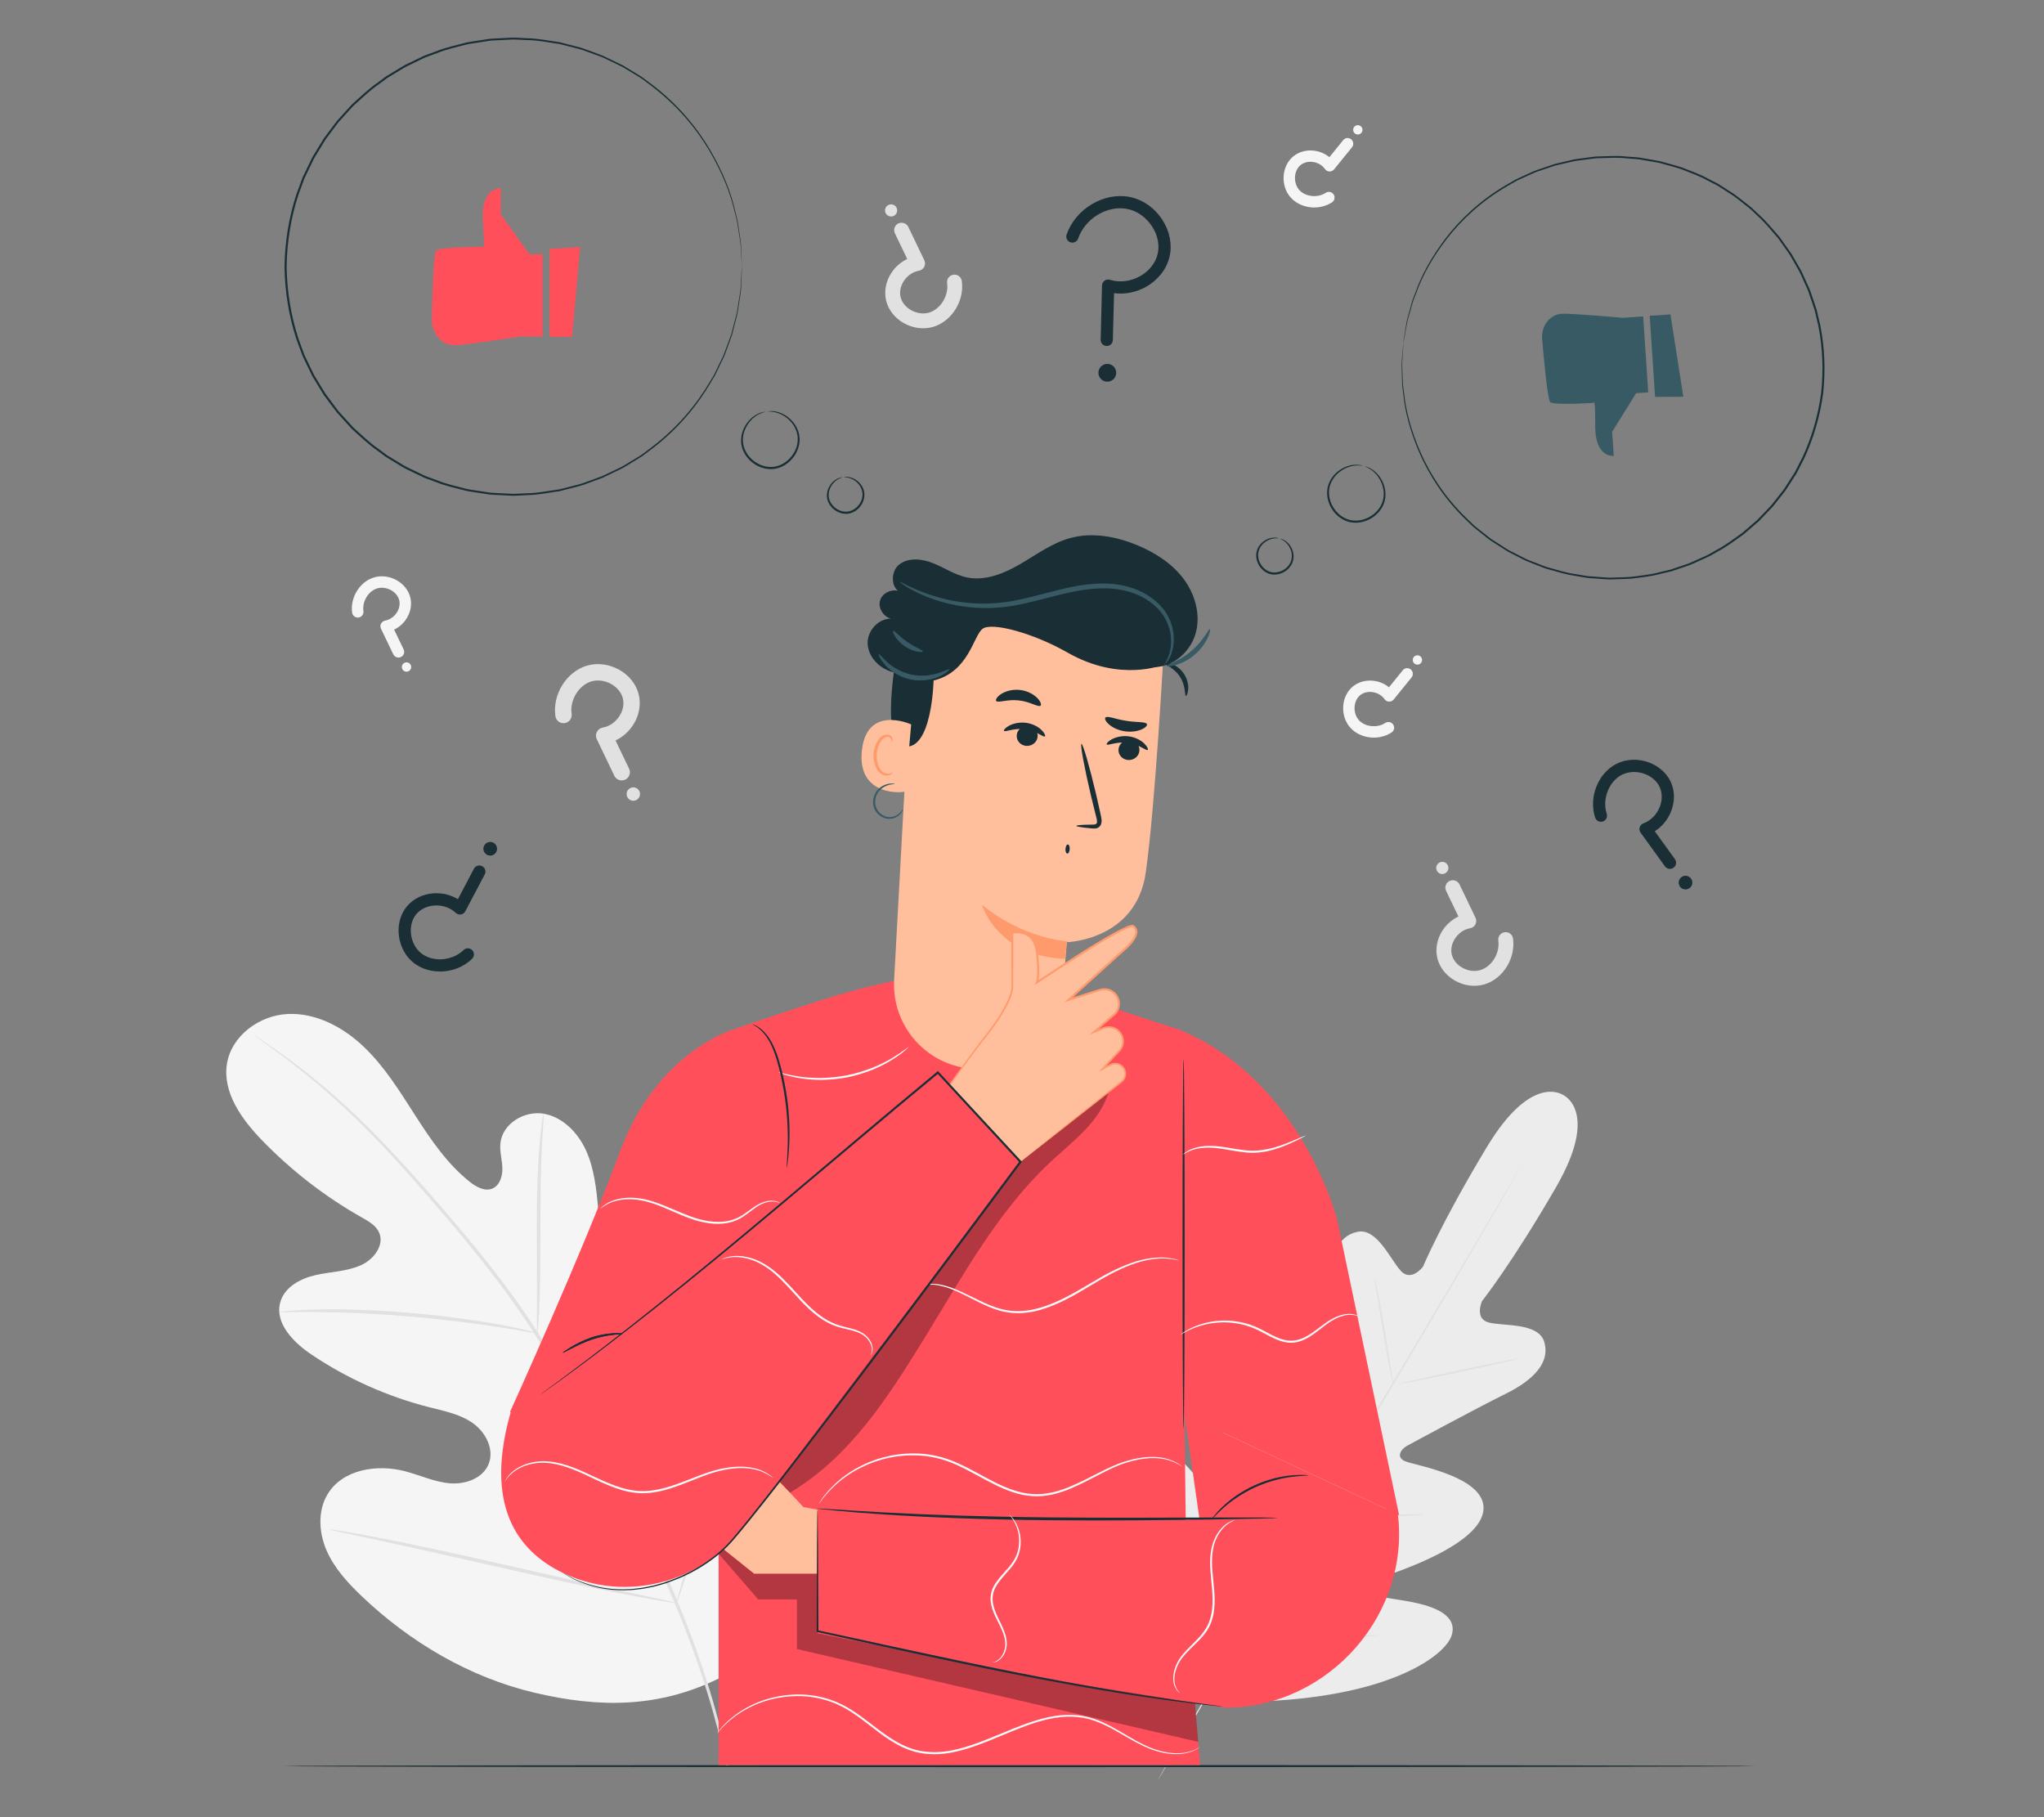 <?xml version="1.0" encoding="UTF-8"?>
<svg id="Layer_2" data-name="Layer 2" xmlns="http://www.w3.org/2000/svg" viewBox="0 0 540 480">
  <rect x="0" y="0" width="540" height="480" fill="#808080" stroke="none"/>
  <defs>
    <style>
      .cls-1 {
        fill: #375a64;
      }

      .cls-1, .cls-2, .cls-3, .cls-4, .cls-5, .cls-6, .cls-7, .cls-8, .cls-9, .cls-10, .cls-11 {
        stroke-width: 0px;
      }

      .cls-2 {
        fill: #e1e1e1;
      }

      .cls-3 {
        fill: #ececec;
      }

      .cls-5 {
        fill: #f5f5f5;
      }

      .cls-6 {
        fill: none;
      }

      .cls-7 {
        fill: #1a2e35;
      }

      .cls-12 {
        opacity: .3;
      }

      .cls-8 {
        fill: #fafafa;
      }

      .cls-9 {
        fill: #ff9a6c;
      }

      .cls-10 {
        fill: #ff4f5b;
      }

      .cls-11 {
        fill: #ffbf9d;
      }
    </style>
  </defs>
  <g id="Layer_2-2" data-name="Layer 2">
    <g>
      <g>
        <g>
          <path class="cls-5" d="m189.78,443.39c24.93-21.54,27.43-57.02,23.14-88.23-.72-5.21-.71-10.78-3.67-15.11-2.96-4.33-9.09-6.87-13.54-4.18-3.69,2.23-4.92,6.92-6.71,10.88-2.38,5.27-6.26,9.82-11.05,12.98-3.15,2.07-7.16,3.55-10.63,2.08-4.77-2.02-5.94-8.2-6.45-13.4-.94-9.7-1.88-19.4-2.82-29.09-.5-5.2-1.04-10.51-3.16-15.28-2.13-4.77-6.17-8.98-11.26-9.86-5.09-.87-10.91,2.61-11.43,7.81-.22,2.16.44,4.32.52,6.49.08,2.17-.68,4.67-2.67,5.48-2.01.82-4.25-.44-5.96-1.8-5.91-4.7-10.25-11.08-14.35-17.46-4.1-6.38-8.11-12.92-13.57-18.14-5.46-5.22-12.66-9.07-20.15-8.72-7.49.35-14.95,5.76-16.08,13.27-1.13,7.53,3.91,14.52,9.18,19.98,7.81,8.09,16.78,15.04,26.54,20.54,1.76.99,3.67,2.07,4.49,3.93,1.49,3.35-1.44,7.13-4.75,8.62-3.74,1.69-7.99,1.72-11.99,2.62-4.01.9-8.21,3.14-9.35,7.13-1.58,5.53,3.44,10.65,8.19,13.84,9.51,6.4,20.11,11.14,31.18,13.95,3.97,1,8.12,1.82,11.48,4.19,3.36,2.37,5.71,6.85,4.22,10.71-1.49,3.86-6.15,5.52-10.23,5.19-4.08-.33-7.89-2.13-11.86-3.18-7.42-1.96-16.6-.52-20.54,6.13-2.59,4.37-2.27,10.05-.25,14.73,2.02,4.68,5.54,8.53,9.21,12.04,12.84,12.26,28.62,21.56,45.79,25.6,17.17,4.04,32.69,4.01,48.54-3.72"/>
          <path class="cls-2" d="m192.58,466.57c-2.41-12.29-6.65-26.66-12.92-41.98-6.24-15.33-14.47-31.57-23.67-48.26-2.31-4.16-4.6-8.28-6.85-12.33-2.26-4.04-4.5-8.05-6.93-11.84-4.83-7.59-10.06-14.52-15.23-20.95-5.17-6.43-10.3-12.34-15.15-17.84-4.86-5.49-9.48-10.51-13.89-14.92-8.79-8.84-16.72-15.12-22.33-19.21-2.8-2.05-5.03-3.57-6.56-4.59-.73-.48-1.31-.86-1.74-1.14-.4-.25-.6-.37-.61-.36-.01.01.18.16.56.44.42.3.98.71,1.69,1.22,1.49,1.06,3.68,2.63,6.44,4.73,5.54,4.18,13.37,10.51,22.07,19.39,4.37,4.42,8.95,9.46,13.77,14.96,4.81,5.51,9.92,11.44,15.06,17.86,5.13,6.42,10.33,13.34,15.12,20.9,2.41,3.77,4.63,7.74,6.89,11.8,2.25,4.05,4.53,8.16,6.85,12.33,9.19,16.67,17.42,32.86,23.69,48.13,6.29,15.25,10.58,29.54,13.07,41.77"/>
          <path class="cls-2" d="m141.93,352.16c.07,0,.16-.8.28-2.27.13-1.47.24-3.59.33-6.22.2-5.25.23-12.52.23-20.53,0-8.01.14-15.26.42-20.49.13-2.62.26-4.74.37-6.2.1-1.46.12-2.28.06-2.29-.07,0-.22.79-.43,2.25-.22,1.45-.46,3.57-.67,6.19-.46,5.24-.7,12.51-.7,20.53.02,7.9.03,15.05.05,20.52,0,2.47-.02,4.55-.03,6.22,0,1.47.03,2.28.1,2.29Z"/>
          <path class="cls-2" d="m73.79,346.56c0,.07.97.08,2.7.04,1.73-.02,4.24-.07,7.33-.03,6.19.03,14.74.37,24.16,1.16,9.42.8,17.91,1.9,24.03,2.86,3.07.46,5.53.9,7.24,1.2,1.71.3,2.66.44,2.68.37.01-.07-.91-.33-2.6-.74-1.69-.41-4.15-.95-7.21-1.5-6.11-1.14-14.62-2.35-24.07-3.15-9.45-.79-18.03-1.02-24.24-.87-3.11.05-5.61.2-7.35.34-1.73.15-2.68.26-2.68.33Z"/>
          <path class="cls-2" d="m178.72,423.44s.16-.29.37-.86c.24-.69.54-1.52.89-2.54.77-2.21,1.79-5.43,3.01-9.42,2.44-7.99,5.45-19.14,8.61-31.48,3.17-12.35,6.07-23.51,8.34-31.54,1.11-3.9,2.03-7.12,2.71-9.5.29-1.04.53-1.89.72-2.59.15-.59.22-.91.19-.92-.03,0-.16.29-.37.86-.24.69-.54,1.52-.89,2.53-.77,2.21-1.79,5.43-3.01,9.42-2.44,7.99-5.45,19.14-8.62,31.48-3.16,12.34-6.07,23.5-8.34,31.53-1.11,3.9-2.03,7.12-2.71,9.5-.29,1.04-.53,1.89-.72,2.59-.16.6-.22.91-.19.92Z"/>
          <path class="cls-2" d="m86.92,403.97s.31.13.92.27c.72.16,1.6.36,2.67.6,2.46.53,5.79,1.24,9.83,2.1,8.3,1.78,19.74,4.36,32.37,7.23,12.64,2.88,24.11,5.36,32.45,6.96,4.17.8,7.55,1.42,9.89,1.8,1.08.17,1.98.31,2.7.42.62.09.95.11.95.08,0-.03-.31-.13-.92-.27-.72-.16-1.6-.36-2.67-.6-2.46-.53-5.79-1.24-9.83-2.1-8.3-1.78-19.74-4.36-32.38-7.24-12.63-2.87-24.1-5.36-32.44-6.96-4.17-.8-7.55-1.42-9.9-1.8-1.08-.17-1.97-.31-2.7-.42-.62-.09-.95-.11-.95-.08Z"/>
        </g>
        <g>
          <path class="cls-2" d="m164.26,206.15c-.8,0-1.58-.45-1.95-1.22l-4.65-9.69c-.29-.61-.28-1.32.03-1.92.31-.6.88-1.02,1.55-1.14,1.75-.3,3.35-1.4,4.39-3.01.96-1.48,1.3-3.19.92-4.7-.37-1.5-1.47-2.87-3.02-3.76-1.66-.95-3.63-1.22-5.27-.73-3.36,1-5.77,4.94-5.25,8.59.17,1.18-.66,2.27-1.84,2.44-1.2.16-2.27-.66-2.44-1.84-.81-5.74,2.91-11.72,8.29-13.33,2.79-.83,5.94-.43,8.65,1.12,2.57,1.47,4.42,3.82,5.07,6.47.66,2.67.12,5.62-1.5,8.09-1.17,1.79-2.78,3.19-4.63,4.06l3.59,7.47c.52,1.08.06,2.36-1.01,2.88-.3.14-.62.21-.93.21Z"/>
          <path class="cls-2" d="m168.89,208.94c.44.87.1,1.93-.77,2.38-.87.44-1.93.1-2.38-.77-.44-.87-.1-1.93.77-2.38s1.93-.1,2.38.77Z"/>
        </g>
        <g>
          <path class="cls-5" d="m105.26,173.69c-.56,0-1.1-.32-1.36-.86l-3.25-6.77c-.21-.43-.2-.92.02-1.34.22-.42.62-.71,1.08-.8,1.22-.21,2.34-.98,3.07-2.1.67-1.03.91-2.23.65-3.28-.26-1.05-1.03-2.01-2.11-2.62-1.16-.66-2.53-.85-3.68-.51-2.35.7-4.03,3.45-3.67,6,.12.82-.46,1.59-1.28,1.7-.84.11-1.59-.46-1.7-1.28-.56-4.01,2.03-8.19,5.79-9.31,1.95-.58,4.15-.3,6.04.78,1.79,1.02,3.08,2.67,3.54,4.52.46,1.86.08,3.92-1.05,5.65-.81,1.25-1.94,2.23-3.23,2.84l2.51,5.22c.36.75.04,1.65-.71,2.01-.21.1-.43.15-.65.15Z"/>
          <path class="cls-5" d="m108.5,175.63c.31.61.07,1.35-.54,1.66s-1.35.07-1.66-.54-.07-1.35.54-1.66,1.35-.07,1.66.54Z"/>
        </g>
        <g>
          <path class="cls-5" d="m373.11,177.34c.24.51.19,1.13-.19,1.6l-4.73,5.83c-.3.37-.75.57-1.22.56-.47-.02-.91-.25-1.18-.64-.71-1.01-1.88-1.7-3.21-1.88-1.22-.17-2.4.13-3.24.82-.84.68-1.37,1.79-1.47,3.03-.1,1.33.31,2.65,1.12,3.55,1.64,1.82,4.84,2.16,6.99.75.7-.46,1.63-.26,2.09.43.46.71.26,1.63-.43,2.09-3.38,2.22-8.27,1.66-10.89-1.25-1.36-1.51-2.05-3.62-1.88-5.79.16-2.06,1.09-3.93,2.57-5.13,1.49-1.21,3.51-1.75,5.56-1.47,1.48.2,2.85.8,3.95,1.71l3.64-4.5c.52-.65,1.47-.75,2.12-.22.18.15.32.33.41.53Z"/>
          <path class="cls-5" d="m373.48,173.58c.41-.54,1.19-.64,1.73-.23.54.42.64,1.19.23,1.73-.42.54-1.19.64-1.73.23-.54-.42-.64-1.19-.23-1.73Z"/>
        </g>
        <g>
          <path class="cls-5" d="m357.37,37.31c.24.51.19,1.13-.19,1.6l-4.73,5.83c-.3.37-.75.57-1.22.56-.47-.02-.91-.25-1.18-.64-.71-1.01-1.88-1.7-3.21-1.88-1.22-.17-2.4.13-3.24.82-.84.68-1.37,1.79-1.47,3.03-.1,1.33.31,2.65,1.12,3.55,1.64,1.82,4.84,2.16,6.99.75.7-.46,1.63-.26,2.09.43.46.71.26,1.63-.43,2.09-3.38,2.22-8.27,1.66-10.89-1.25-1.36-1.51-2.05-3.62-1.88-5.79.16-2.06,1.09-3.93,2.57-5.13,1.49-1.21,3.51-1.75,5.56-1.47,1.48.2,2.85.8,3.95,1.71l3.64-4.5c.52-.65,1.47-.75,2.12-.22.18.15.32.33.41.53Z"/>
          <path class="cls-5" d="m357.74,33.55c.41-.54,1.19-.64,1.73-.23.54.42.64,1.19.23,1.73-.42.54-1.19.64-1.73.23-.54-.42-.64-1.19-.23-1.73Z"/>
        </g>
        <g>
          <path class="cls-2" d="m238.2,58.84c.73,0,1.43.41,1.77,1.11l4.22,8.79c.27.55.26,1.2-.02,1.74-.28.55-.8.93-1.41,1.03-1.59.28-3.04,1.27-3.99,2.73-.87,1.34-1.18,2.89-.84,4.26.34,1.37,1.34,2.61,2.74,3.41,1.5.86,3.29,1.11,4.78.66,3.05-.91,5.23-4.48,4.77-7.8-.15-1.07.6-2.06,1.67-2.21,1.09-.15,2.06.6,2.21,1.67.73,5.21-2.64,10.64-7.53,12.1-2.53.76-5.39.39-7.85-1.01-2.33-1.33-4.01-3.47-4.6-5.87-.6-2.42-.11-5.1,1.36-7.35,1.06-1.62,2.53-2.9,4.2-3.69l-3.26-6.78c-.47-.98-.06-2.15.92-2.61.27-.13.56-.19.85-.19Z"/>
          <path class="cls-2" d="m233.99,56.31c-.4-.79-.09-1.75.7-2.16.79-.4,1.75-.09,2.16.7.4.79.09,1.75-.7,2.16-.79.4-1.75.09-2.16-.7Z"/>
        </g>
        <g>
          <path class="cls-2" d="m383.82,232.52c.73,0,1.43.41,1.77,1.11l4.22,8.79c.27.55.26,1.2-.02,1.74-.28.55-.8.93-1.41,1.03-1.59.28-3.04,1.27-3.99,2.73-.87,1.34-1.18,2.89-.84,4.26.34,1.37,1.34,2.61,2.74,3.41,1.5.86,3.29,1.11,4.78.66,3.05-.91,5.23-4.48,4.77-7.8-.15-1.07.6-2.06,1.67-2.21,1.09-.15,2.06.6,2.21,1.67.73,5.21-2.64,10.64-7.53,12.1-2.53.76-5.39.39-7.85-1.01-2.33-1.33-4.01-3.47-4.6-5.87-.6-2.42-.11-5.1,1.36-7.35,1.06-1.62,2.53-2.9,4.2-3.69l-3.26-6.78c-.47-.98-.06-2.15.92-2.61.27-.13.56-.19.85-.19Z"/>
          <path class="cls-2" d="m379.61,229.99c-.4-.79-.09-1.75.7-2.16s1.75-.09,2.16.7.09,1.75-.7,2.16-1.75.09-2.16-.7Z"/>
        </g>
        <g>
          <path class="cls-3" d="m413.12,289.34s-8.25-6.34-20.29,13.62c-12.04,19.96-16.89,31.63-16.89,31.63,0,0-3.1,4.14-5.88,1.09-2.78-3.05-6.29-11.39-11.46-10.3-5.36,1.13-7.51,6.87-7.13,15.56.39,8.69.54,27.76.54,29.49,0,1.69-1.13,4.11-3.36,2.33-2.23-1.77-14.62-17.73-21.84-11.4-7.22,6.34-2.16,30.37-1.66,33.01.5,2.64-.08,3.71-1.36,4.26-1.28.55-4.94-5.2-8.65-9.6-3.71-4.39-8.79-8.84-12.65-4.83-3.86,4-6.26,21.6,8.51,51.5l7.75,13.41,15.56.25c33.32-1.5,47.57-12.1,49.21-17.41,1.64-5.31-4.7-7.61-10.34-8.74-5.64-1.13-12.45-1.56-12.58-2.94-.13-1.38.52-2.41,3.08-3.25,2.55-.83,26.04-8.01,28.11-17.39,2.06-9.38-17.9-12.53-20.53-13.63-2.63-1.09-1.07-3.26.42-4.07,1.51-.83,18.29-9.9,26.09-13.76,7.8-3.86,11.79-8.51,10.19-13.75-1.54-5.05-10.54-4.1-14.55-5.06-4.01-.96-1.88-5.68-1.88-5.68,0,0,7.87-9.88,19.54-30.06,11.67-20.18,1.87-24.4,1.87-24.4"/>
          <path class="cls-2" d="m402.31,307.2s-.07.15-.22.44c-.17.3-.4.72-.7,1.25-.63,1.11-1.55,2.73-2.72,4.79-2.37,4.16-5.84,10.15-10.16,17.55-8.63,14.79-20.72,35.11-34.15,57.51-13.43,22.41-25.57,42.71-34.28,57.45-4.34,7.36-7.85,13.33-10.29,17.47-1.21,2.05-2.15,3.64-2.8,4.75-.32.53-.56.94-.74,1.23-.17.28-.27.41-.27.41,0,0,.07-.15.22-.43.17-.3.4-.72.7-1.25.63-1.11,1.55-2.73,2.72-4.79,2.37-4.16,5.84-10.15,10.16-17.54,8.63-14.79,20.73-35.11,34.16-57.52,13.43-22.4,25.57-42.7,34.27-57.44,4.34-7.36,7.85-13.33,10.29-17.47,1.21-2.05,2.15-3.64,2.8-4.75.32-.53.56-.94.74-1.23.17-.28.27-.41.27-.41Z"/>
          <path class="cls-2" d="m363.04,337.24s.14.38.31,1.08c.18.7.4,1.72.66,2.98.52,2.52,1.16,6.02,1.79,9.89.61,3.82,1.16,7.28,1.58,9.92.2,1.19.36,2.19.5,3,.12.71.17,1.1.14,1.11-.03,0-.15-.38-.32-1.07-.17-.7-.4-1.72-.65-2.98-.5-2.53-1.09-6.03-1.72-9.91-.63-3.82-1.21-7.27-1.65-9.91-.2-1.19-.37-2.19-.51-3-.12-.71-.16-1.11-.13-1.11Z"/>
          <path class="cls-2" d="m369.42,365.6c-.03-.13,7.13-1.76,15.98-3.63,8.86-1.88,16.06-3.29,16.08-3.16.03.13-7.13,1.76-15.98,3.63-8.85,1.87-16.05,3.29-16.08,3.16Z"/>
          <path class="cls-2" d="m347.24,399.08s.41-.02,1.14.03c.83.06,1.87.14,3.1.23,2.62.19,6.23.44,10.23.57,4,.14,7.62.14,10.25.12,1.24,0,2.28-.02,3.11-.02.73,0,1.14.01,1.14.05,0,.03-.4.08-1.14.14-.73.06-1.79.12-3.11.18-2.63.11-6.26.16-10.27.02-4.01-.13-7.63-.43-10.24-.71-1.31-.15-2.36-.27-3.09-.38-.73-.11-1.13-.18-1.12-.22Z"/>
          <path class="cls-2" d="m335.83,374.7s.22.31.54.91c.36.69.8,1.55,1.32,2.55,1.1,2.16,2.58,5.17,4.19,8.5,1.61,3.33,3.05,6.36,4.07,8.56.47,1.03.86,1.91,1.18,2.62.27.62.4.97.37.99-.03.01-.22-.31-.54-.91-.36-.69-.8-1.55-1.32-2.55-1.1-2.16-2.58-5.17-4.19-8.5-1.61-3.33-3.05-6.36-4.07-8.56-.47-1.03-.86-1.91-1.18-2.62-.27-.62-.4-.97-.37-.99Z"/>
          <path class="cls-2" d="m312.5,401.77s.27.4.68,1.17c.44.85,1.02,1.95,1.7,3.27,1.42,2.77,3.35,6.6,5.46,10.85,2.11,4.25,3.99,8.11,5.33,10.92.63,1.34,1.16,2.46,1.57,3.33.36.79.55,1.24.52,1.25-.03.01-.27-.4-.68-1.17-.44-.85-1.02-1.95-1.7-3.27-1.42-2.77-3.35-6.6-5.46-10.86-2.11-4.25-3.99-8.11-5.33-10.92-.63-1.34-1.16-2.46-1.57-3.33-.36-.79-.55-1.24-.52-1.25Z"/>
          <path class="cls-2" d="m327.6,431.72s.52-.03,1.45,0c1.02.04,2.34.09,3.94.15,3.33.13,7.92.28,13,.31,5.08.04,9.68-.05,13.01-.14,1.6-.04,2.93-.07,3.94-.1.93-.02,1.45-.02,1.45.02,0,.03-.51.09-1.44.17-.93.08-2.27.17-3.94.25-3.33.17-7.93.32-13.02.28-5.09-.03-9.69-.24-13.01-.45-1.66-.11-3.01-.21-3.94-.31-.93-.09-1.44-.15-1.44-.19Z"/>
        </g>
        <path class="cls-7" d="m463.83,466.51c0,.15-87.03.28-194.37.28s-194.39-.13-194.39-.28,87.01-.28,194.39-.28,194.37.13,194.37.28Z"/>
        <g>
          <g>
            <g>
              <path class="cls-10" d="m369.61,400.15l-16.35-77.98s-9.58-37.58-42.58-50.53l-2.28-.7s-3.13-.96-3.18-.98c-1.33-.52-6.74-2.24-8.17-2.68-44.49-15.42-56.29-11.41-102.65,4.41,0,0-20.59,5.54-30.58,32.41-9.98,26.87-29.09,68.88-29.09,68.88l46.25,16.33,8.86-13.17v90.09h127.2l-3.51-41.47-.61-51.08"/>
              <path class="cls-8" d="m240.14,276.49s-.35.38-1.06.99c-.35.31-.79.67-1.33,1.05-.54.38-1.14.85-1.86,1.27-1.4.91-3.17,1.84-5.21,2.7-2.05.83-4.38,1.57-6.88,2.08-2.51.48-4.95.66-7.16.67-2.21-.04-4.2-.23-5.84-.54-.83-.12-1.56-.33-2.2-.48-.65-.14-1.19-.32-1.63-.47-.88-.3-1.37-.48-1.35-.51.03-.11,1.98.57,5.25,1.08,1.63.26,3.6.41,5.78.42,2.18-.03,4.58-.23,7.05-.7,2.47-.5,4.76-1.22,6.8-2.01,2.02-.83,3.78-1.71,5.19-2.56,2.84-1.7,4.39-3.07,4.46-2.97Z"/>
              <g class="cls-12">
                <polygon class="cls-4" points="189.87 410.44 200.3 422.48 210.54 422.48 210.54 435.59 316.55 460.1 315.69 449.89 215.96 415.65 199.24 415.65 191.18 409.21 189.87 410.44"/>
              </g>
              <path class="cls-11" d="m221.08,399.72l-8.84-1.64s-20.96-22.92-24.89-23.25c-3.23-.27-21.06-.1-27.27-.03-1.18.01-2.13.98-2.13,2.16h0c0,1.16.92,2.11,2.08,2.16l21.06.82.1,1.7-21.09.28c-2.15.16-3.52,3.57,3.35,4.18l17.64.63v1.1l-17.89,2.5c-.9.13-3.28.59-3.3,1.5,0,0-1.08,2.24,4.01,2.88,1.75.22,17.28-.3,17.28-.3l-.6,1.4-16.08,3.47c-1.17.25-1.95,1.37-1.78,2.55h0c.17,1.21,1.26,2.07,2.47,1.96l17.18-1.59,16.86,13.47h22.54l-.7-15.93Z"/>
              <polyline class="cls-10" points="369.61 400.15 318.17 410.27 312.95 373.69"/>
              <g>
                <path class="cls-10" d="m311.32,401.55l-95.36-3.08.02,32.96,63.27,12.57,44.42,7.09c27.61,0,49.69-25.34,45.42-52.62l-.12.03-57.65,3.05Z"/>
                <path class="cls-7" d="m337.57,400.94s-.43.05-1.24.09c-.88.03-2.06.06-3.54.1-3.15.06-7.59.14-13.04.24-11.01.16-26.22.35-43.03.19-16.81-.17-32.02-.77-43.01-1.52-5.5-.37-9.94-.72-13-1.03-1.48-.15-2.65-.27-3.53-.36-.81-.09-1.23-.15-1.23-.18,0-.03.43-.02,1.24.03.88.05,2.05.13,3.54.22,3.07.22,7.52.49,13.01.79,10.99.61,26.19,1.13,42.99,1.3,16.79.16,32,.06,43.01.03,5.45,0,9.89,0,13.04,0,1.49.02,2.67.03,3.55.04.81.02,1.24.04,1.24.06Z"/>
              </g>
              <path class="cls-7" d="m215.96,398.77s.02.2.04.59c0,.42.02.99.04,1.71.02,1.53.04,3.72.07,6.5.03,5.64.06,13.65.11,23.29l-.18-.23c10.77,2.31,23.68,5.17,37.57,8.08,19.05,4.03,36.39,7.21,49,9.16,6.3.97,11.42,1.68,14.96,2.15,1.74.23,3.11.41,4.07.54.44.06.79.11,1.06.15.24.04.36.06.36.07,0,0-.12,0-.36-.01-.27-.02-.62-.06-1.06-.1-.97-.1-2.34-.25-4.09-.43-3.55-.4-8.67-1.05-14.99-1.97-12.63-1.85-30-4.97-49.06-9-13.9-2.92-26.8-5.81-37.56-8.17l-.19-.04v-.19c.04-9.64.07-17.66.09-23.29.03-2.77.05-4.96.06-6.5.01-.72.03-1.29.03-1.71.01-.39.02-.59.04-.59Z"/>
              <path class="cls-7" d="m207.82,308.62s-.01-.58.07-1.61c.07-1.03.17-2.52.21-4.37.11-3.69-.06-8.8-1-14.35-.98-5.52-2.21-10.56-4.13-13.69-.94-1.57-2.03-2.61-2.85-3.21-.83-.59-1.37-.81-1.34-.86,0-.02.14.03.4.13.26.09.62.28,1.07.55.88.56,2.05,1.59,3.06,3.18,1.02,1.58,1.89,3.65,2.57,6.02.69,2.36,1.31,4.99,1.77,7.79.95,5.6,1.05,10.76.84,14.46-.09,1.85-.25,3.35-.39,4.38-.15,1.03-.25,1.59-.29,1.59Z"/>
              <path class="cls-7" d="m312.69,279.65c.15,0,.28,21.91.28,48.93s-.13,48.94-.28,48.94-.28-21.91-.28-48.94.13-48.93.28-48.93Z"/>
              <path class="cls-7" d="m345.59,389.72c0,.1-1.62.05-4.2.37-1.29.15-2.81.44-4.47.87-1.65.45-3.44,1.06-5.24,1.87-1.8.82-3.43,1.77-4.87,2.71-1.42.96-2.64,1.91-3.6,2.78-1.94,1.73-2.97,2.98-3.05,2.91-.03-.02.21-.35.67-.93.45-.58,1.17-1.37,2.12-2.28.94-.92,2.16-1.91,3.58-2.92,1.44-.98,3.1-1.95,4.93-2.79,1.84-.82,3.66-1.42,5.35-1.86,1.69-.41,3.24-.66,4.56-.76,1.31-.11,2.37-.14,3.11-.09.73.03,1.14.07,1.14.11Z"/>
              <g class="cls-12">
                <path class="cls-4" d="m208.71,394.28c16.07-9.59,26.1-25.49,35.9-41.43,9.8-15.95,18.93-32.68,32.52-45.55,6.24-5.91,13.54-10.89,15.85-19.18l-24.43,19.41-68.06,78.27,8.21,8.48Z"/>
              </g>
              <path class="cls-7" d="m164.59,352.28c.02.21-3.84.06-8.24,1.56-2.19.75-4.07,1.7-5.43,2.4-1.36.7-2.2,1.14-2.24,1.07-.04-.06.73-.62,2.05-1.42,1.32-.79,3.2-1.81,5.44-2.58,2.24-.76,4.38-1.05,5.92-1.13,1.54-.07,2.49.03,2.49.09Z"/>
              <path class="cls-7" d="m164.59,352.28c.02.21-3.84.06-8.24,1.56-2.19.75-4.07,1.7-5.43,2.4-1.36.7-2.2,1.14-2.24,1.07-.04-.06.73-.62,2.05-1.42,1.32-.79,3.2-1.81,5.44-2.58,2.24-.76,4.38-1.05,5.92-1.13,1.54-.07,2.49.03,2.49.09Z"/>
              <path class="cls-8" d="m312.28,387.37c-.05.1-1.16-.98-3.71-1.71-2.52-.78-6.48-.77-10.97.69-4.55,1.34-9.27,4.57-15.1,6.99-2.91,1.18-6.22,2.09-9.7,1.85-3.49-.18-6.9-1.5-10.14-3.11-3.26-1.62-6.29-3.45-9.37-4.89-3.07-1.45-6.24-2.34-9.34-2.64-6.21-.59-11.86.85-16.08,2.91-4.29,2.01-7.16,4.67-8.95,6.58-.43.49-.82.93-1.17,1.32-.3.4-.56.74-.77,1.03-.2.25-.36.46-.49.63-.11.14-.17.21-.18.2,0,0,.04-.08.13-.24.12-.18.26-.39.44-.66.21-.3.45-.66.73-1.07.33-.4.71-.85,1.14-1.36,1.76-1.97,4.62-4.7,8.94-6.79,2.13-1.09,4.62-1.96,7.37-2.54,2.75-.57,5.78-.82,8.93-.52,3.15.28,6.41,1.2,9.52,2.65,3.12,1.44,6.16,3.27,9.39,4.88,3.21,1.6,6.55,2.89,9.92,3.07,3.37.23,6.59-.64,9.48-1.79,5.77-2.36,10.55-5.57,15.18-6.89,4.57-1.43,8.61-1.38,11.15-.52,1.28.4,2.2.9,2.79,1.28.26.19.48.34.65.46.14.11.22.17.21.17Z"/>
              <path class="cls-8" d="m358.9,347.67c-.02.07-.66-.32-1.93-.37-1.26-.07-3.1.37-5.05,1.54-1.98,1.11-3.89,3.13-6.6,4.64-1.34.74-2.97,1.3-4.7,1.18-1.72-.1-3.38-.78-4.94-1.57-1.58-.79-3.04-1.68-4.55-2.28-1.51-.62-3.04-1.03-4.52-1.26-1.48-.24-2.91-.3-4.25-.23-1.33.05-2.57.23-3.68.48-2.22.49-3.93,1.23-5.07,1.81-1.14.57-1.73.98-1.76.93-.01-.02.13-.13.41-.32.28-.2.68-.49,1.25-.8,1.12-.64,2.83-1.45,5.08-2,1.12-.28,2.38-.49,3.75-.56,1.36-.09,2.83-.05,4.35.19,1.52.23,3.09.63,4.65,1.26,1.57.62,3.04,1.51,4.59,2.29,1.54.78,3.13,1.43,4.72,1.52,1.6.11,3.12-.38,4.42-1.09,2.62-1.43,4.58-3.43,6.65-4.53,2.02-1.16,3.95-1.57,5.26-1.42.65.05,1.14.21,1.46.34.31.14.47.22.46.24Z"/>
              <path class="cls-8" d="m311.69,332.98s-.26-.03-.73-.13c-.24-.05-.53-.12-.87-.18-.36-.05-.76-.1-1.21-.16-1.82-.21-4.5-.1-7.65.78-3.15.88-6.71,2.54-10.46,4.72-3.75,2.17-7.77,4.84-12.46,6.77-2.34.96-4.73,1.69-7.12,1.95-2.38.28-4.74.11-6.87-.47-2.13-.57-4.03-1.45-5.77-2.31-1.74-.86-3.33-1.71-4.81-2.4-2.95-1.43-5.54-2.13-7.36-2.23-.91-.02-1.62-.02-2.1.06-.48.05-.74.07-.74.05s.24-.07.72-.16c.48-.12,1.19-.15,2.12-.17,1.86.03,4.52.69,7.52,2.09,1.51.68,3.11,1.5,4.85,2.34,1.74.83,3.62,1.68,5.7,2.23,2.07.55,4.35.71,6.67.43,2.32-.26,4.67-.98,6.97-1.92,4.62-1.9,8.63-4.54,12.41-6.7,3.78-2.17,7.4-3.8,10.61-4.65,3.21-.84,5.95-.89,7.78-.62.45.08.85.15,1.21.21.35.08.63.17.87.24.47.14.71.22.7.24Z"/>
              <path class="cls-8" d="m344.94,299.95s-.39.27-1.15.67c-.76.39-1.86.95-3.26,1.56-1.4.61-3.11,1.28-5.09,1.76-1.97.49-4.25.71-6.59.45-2.34-.25-4.5-.74-6.48-1.01-1.98-.29-3.78-.31-5.27-.1-3.02.41-4.48,1.79-4.53,1.67-.01-.02.07-.1.24-.25.17-.15.44-.35.8-.58.73-.45,1.9-.97,3.43-1.23,1.52-.27,3.38-.29,5.4-.02,2.01.24,4.18.72,6.47.96,4.6.55,8.68-.92,11.47-2.02,1.41-.56,2.54-1.06,3.32-1.39.78-.33,1.22-.51,1.24-.47Z"/>
              <path class="cls-8" d="m206.14,317.83c-.03.07-.63-.41-1.9-.46-1.26-.07-3.1.45-4.92,1.82-.93.66-1.89,1.47-3.04,2.22-1.14.76-2.54,1.34-4.07,1.63-3.07.59-6.53.02-9.84-1.17-3.33-1.2-6.31-2.73-9.15-3.73-1.42-.51-2.8-.9-4.11-1.12-1.32-.22-2.56-.28-3.7-.22-2.27.11-4.04.75-5.14,1.38-1.11.62-1.62,1.13-1.66,1.08-.01-.01.11-.14.36-.38.24-.24.64-.55,1.19-.89,1.09-.7,2.9-1.41,5.23-1.58,1.16-.09,2.44-.04,3.8.16,1.35.21,2.77.59,4.21,1.1,2.9.99,5.89,2.51,9.17,3.69,3.26,1.17,6.62,1.73,9.56,1.19,1.46-.27,2.79-.8,3.91-1.51,1.13-.71,2.11-1.51,3.07-2.15,1.89-1.36,3.85-1.86,5.16-1.72.66.05,1.15.23,1.45.39.31.15.45.27.44.28Z"/>
              <path class="cls-8" d="m266.61,400.04s.13.09.34.3c.22.2.5.54.85.99.65.92,1.46,2.42,1.75,4.45.29,2,.06,4.6-1.43,6.91-1.43,2.31-3.86,4.14-5.22,6.8-.66,1.33-.82,2.8-.53,4.18.26,1.38.82,2.65,1.39,3.83,1.17,2.35,2.26,4.62,2.22,6.72-.03,2.1-1.09,3.62-2.01,4.28-.47.34-.9.49-1.19.57-.3.06-.45.07-.45.05-.02-.06.65-.1,1.51-.79.83-.67,1.77-2.15,1.75-4.11,0-1.98-1.07-4.15-2.28-6.5-.59-1.19-1.18-2.49-1.47-3.96-.31-1.45-.14-3.1.57-4.53.71-1.42,1.73-2.57,2.69-3.65.96-1.08,1.9-2.09,2.61-3.19,1.43-2.18,1.7-4.65,1.47-6.58-.24-1.96-.96-3.44-1.54-4.38-.6-.93-1.05-1.37-1.01-1.41Z"/>
              <path class="cls-8" d="m311.61,447.17s-.15-.11-.4-.35c-.24-.25-.56-.67-.83-1.29-.57-1.23-.64-3.32.27-5.54.44-1.11,1.15-2.26,2.09-3.29.91-1.06,1.99-2.08,3.08-3.18,1.08-1.1,2.18-2.3,2.98-3.75.8-1.44,1.26-3.13,1.44-4.88.36-3.53-.28-6.93-.46-10.05-.23-3.11.04-6.03,1.04-8.22.95-2.21,2.39-3.64,3.53-4.32.57-.35,1.05-.55,1.38-.65.34-.1.51-.14.52-.12.02.06-.71.22-1.78.96-1.07.72-2.41,2.14-3.29,4.29-.91,2.14-1.14,4.96-.89,8.03.2,3.08.86,6.49.5,10.14-.18,1.81-.66,3.58-1.51,5.09-.85,1.52-1.99,2.75-3.1,3.84-2.22,2.17-4.31,4.08-5.17,6.27-.92,2.13-.92,4.12-.43,5.31.46,1.22,1.1,1.67,1.03,1.72Z"/>
              <path class="cls-8" d="m317.12,461.41s-.37.32-1.2.76c-.82.44-2.13.95-3.9,1.11-1.76.18-3.96,0-6.37-.72-2.43-.68-5-1.99-7.71-3.57-2.73-1.55-5.66-3.4-9.13-4.57-3.47-1.17-7.49-1.27-11.52-.39-4.04.84-8.09,2.5-12.25,4.24-4.17,1.72-8.5,3.61-13.26,4.58-2.37.49-4.79.64-7.15.4-2.36-.22-4.62-.96-6.67-1.97-4.11-2.05-7.39-5.03-10.73-7.45-1.67-1.21-3.35-2.35-5.1-3.19-.44-.21-.88-.42-1.31-.62-.44-.19-.9-.33-1.34-.5-.88-.36-1.79-.56-2.67-.8-3.56-.87-7.05-.85-10.13-.41-3.09.46-5.81,1.33-8.04,2.4-.57.25-1.08.56-1.59.83-.52.26-.99.55-1.43.85-.44.29-.88.56-1.27.84-.38.3-.74.58-1.09.86-.71.51-1.24,1.09-1.74,1.54-.51.45-.88.88-1.18,1.23-.29.33-.53.58-.7.78-.16.17-.25.26-.26.25,0,0,.06-.1.21-.29.17-.21.39-.48.66-.82.29-.36.65-.81,1.15-1.27.49-.47,1.02-1.06,1.72-1.59.34-.28.7-.57,1.08-.88.4-.29.83-.56,1.27-.87.44-.31.91-.61,1.43-.88.52-.27,1.03-.6,1.6-.86,2.25-1.11,5-2.02,8.12-2.51,3.12-.47,6.65-.52,10.29.35.9.24,1.83.44,2.73.8.45.17.92.31,1.37.51.44.21.89.42,1.34.63,1.8.86,3.5,2,5.19,3.22,3.38,2.43,6.65,5.37,10.67,7.37,2,.99,4.19,1.7,6.48,1.91,2.29.23,4.65.09,6.98-.4,4.67-.94,8.98-2.82,13.16-4.53,4.17-1.73,8.25-3.39,12.36-4.24,4.09-.88,8.23-.76,11.77.46,3.54,1.21,6.48,3.1,9.19,4.67,2.7,1.6,5.22,2.91,7.61,3.61,2.37.73,4.53.95,6.26.8,1.74-.13,3.04-.6,3.86-1,.83-.39,1.23-.69,1.25-.65Z"/>
            </g>
            <g>
              <path class="cls-11" d="m257.4,282.35h0c11.98.59,22.28-8.39,23.33-20.34.62-7.09,1.12-13.14,1.12-13.14,0,0,18.29-.46,20.84-18.36,2.55-17.9,4.78-59.46,4.78-59.46h0c-19.59-11.61-43.94-11.71-63.62-.25l-2.92,1.7-4.71,86.34c-.67,12.35,8.83,22.9,21.19,23.51Z"/>
              <path class="cls-7" d="m284.38,218.15c0-.2,1.58-.31,4.1-.33.66.01,1.18-.07,1.27-.41.17-.38,0-1.1-.22-1.91-.42-1.71-.85-3.45-1.3-5.27-1.77-7.5-2.9-13.65-2.52-13.74.38-.09,2.12,5.91,3.89,13.41.41,1.83.8,3.57,1.19,5.3.14.78.48,1.71,0,2.73-.25.51-.81.83-1.25.89-.44.07-.81.03-1.12,0-2.52-.23-4.07-.48-4.06-.67Z"/>
              <path class="cls-9" d="m281.91,248.62s-11.45-.55-22.51-9.67c0,0,3.85,13.62,21.95,14.32l.56-4.65Z"/>
              <path class="cls-7" d="m307.25,175.61s-11.28,4.71-25.17-3.21c-9.12-5.2-19.93-8.09-22.44-6.34-2.51,1.75-3.56,11.39-13,13.7,0,0-.38,18.47-7.69,17.41-7.31-1.06-1.14-29.37-1.14-29.37l18.47-7.79,19.83-2.62,18.35,3.63,14.09,4.71-1.28,9.89Z"/>
              <g>
                <path class="cls-11" d="m240.72,191.36c-.29-.17-11.84-5.24-13.04,7.06-1.2,12.31,11.4,10.97,11.46,10.62.06-.35,1.58-17.68,1.58-17.68Z"/>
                <path class="cls-9" d="m235.84,204.02c-.05-.04-.23.13-.61.26-.37.13-.99.18-1.61-.12-1.25-.6-2.15-2.77-1.99-5,.08-1.12.42-2.17.9-3.01.46-.86,1.11-1.44,1.77-1.49.67-.09,1.09.35,1.21.71.13.36.03.6.09.63.03.03.28-.18.23-.7-.03-.25-.14-.55-.41-.82-.27-.27-.69-.43-1.16-.43-.96-.03-1.89.76-2.42,1.69-.58.93-.99,2.1-1.08,3.36-.16,2.49.88,4.93,2.61,5.62.84.31,1.59.12,1.99-.13.41-.27.5-.54.46-.56Z"/>
              </g>
              <path class="cls-7" d="m254.81,168.04c-2.52,2.68-5.07,5.39-8.19,7.33-3.12,1.94-6.93,3.05-10.51,2.23-3.58-.83-6.75-3.93-6.89-7.6-.15-3.67,3.44-7.25,7.03-6.47-2.44.04-4.47-2.72-3.71-5.03.76-2.32,4.04-3.33,5.97-1.85-3.12-.58-3.47-5.53-.98-7.51,2.48-1.97,6.12-1.54,9.06-.35,2.94,1.19,5.64,3.04,8.74,3.71,4.86,1.05,9.86-.98,14.16-3.48,4.3-2.5,8.39-5.56,13.19-6.88,5.89-1.63,12.24-.44,17.88,1.92,4.67,1.96,9.1,4.8,12.14,8.86,3.04,4.06,4.54,9.45,3.19,14.33-1.35,4.88-5.9,8.94-10.97,8.96,0,0-11.39,1.15-20.67-5.73-9.27-6.88-28.82-5.97-28.82-5.97l-.61,3.53Z"/>
              <path class="cls-1" d="m237.66,153.71s.22.23.71.57c.48.35,1.23.8,2.21,1.35,1.97,1.09,4.96,2.46,8.87,3.53,3.9,1.05,8.75,1.73,14.12,1.34,5.39-.35,11.05-2.09,16.94-3.53,5.87-1.45,11.71-2.16,16.74-.93,5.03,1.16,9,4.21,10.75,7.66,1.77,3.48,1.56,6.88.93,8.93-.64,2.1-1.54,3.04-1.42,3.11.03.03.25-.19.65-.65.35-.48.87-1.22,1.26-2.3.81-2.11,1.21-5.71-.58-9.51-1.78-3.79-5.99-7.13-11.29-8.42-5.33-1.38-11.4-.64-17.34.82-5.96,1.46-11.51,3.2-16.73,3.6-5.21.44-9.95-.12-13.79-1.04-7.74-1.88-11.9-4.81-12.02-4.55Z"/>
              <path class="cls-1" d="m232.14,172.73c-.14.07.26,1.27,1.59,2.8,1.3,1.51,3.66,3.27,6.73,3.93,3.07.66,5.95.04,7.76-.8,1.84-.84,2.7-1.77,2.6-1.89-.12-.17-1.15.46-2.94,1.02-1.77.57-4.39.98-7.15.39-2.75-.6-4.97-2.05-6.35-3.3-1.4-1.25-2.08-2.25-2.25-2.14Z"/>
              <path class="cls-1" d="m235.97,166.65c-.31.15.63,2.38,3.01,4.02,2.37,1.65,4.8,1.75,4.82,1.4.07-.37-1.98-1.01-4.08-2.49-2.12-1.44-3.44-3.14-3.76-2.94Z"/>
              <path class="cls-7" d="m313.3,183.82c.16.04.51-.57.6-1.67.1-1.09-.14-2.68-1.09-4.13-.94-1.45-2.31-2.32-3.34-2.67-1.05-.36-1.74-.29-1.77-.13-.11.36,2.42,1.06,4.01,3.51,1.6,2.44,1.22,5.04,1.59,5.09Z"/>
              <path class="cls-1" d="m319.67,166.17c-.36-.15-1.72,3.11-4.94,5.79-3.17,2.75-6.6,3.56-6.51,3.94-.02.34,3.87.06,7.36-2.94,3.52-2.96,4.42-6.76,4.08-6.8Z"/>
              <g>
                <path class="cls-7" d="m301.02,198.33c-.14,1.46-1.49,2.54-3.01,2.42-1.52-.12-2.65-1.39-2.51-2.85.14-1.46,1.49-2.54,3.01-2.43,1.52.12,2.65,1.39,2.51,2.85Z"/>
                <path class="cls-7" d="m303.2,198.09c-.39.31-2.27-1.5-5.22-1.87-2.95-.42-5.31.82-5.59.41-.14-.18.29-.78,1.33-1.35,1.02-.56,2.69-1.02,4.53-.77,1.84.25,3.3,1.13,4.1,1.94.82.82,1.04,1.5.85,1.64Z"/>
              </g>
              <g>
                <path class="cls-7" d="m274.13,194.59c-.14,1.46-1.49,2.54-3.01,2.43-1.52-.12-2.65-1.39-2.51-2.85.14-1.46,1.49-2.54,3.01-2.43,1.52.12,2.65,1.39,2.51,2.85Z"/>
                <path class="cls-7" d="m276.05,194.52c-.39.31-2.27-1.5-5.22-1.88-2.95-.42-5.31.82-5.59.41-.14-.18.29-.78,1.33-1.35,1.02-.56,2.69-1.02,4.53-.77,1.84.25,3.3,1.13,4.1,1.94.82.82,1.04,1.5.85,1.64Z"/>
              </g>
              <path class="cls-7" d="m274.91,186.39c-.58.52-2.8-1.09-5.79-1.38-2.98-.36-5.49.76-5.95.13-.21-.3.18-1.07,1.28-1.79,1.08-.72,2.91-1.33,4.96-1.11,2.05.22,3.71,1.2,4.62,2.13.92.94,1.15,1.77.88,2.02Z"/>
              <path class="cls-7" d="m303.01,191.29c.13.35-.38.94-1.46,1.4-1.06.47-2.71.74-4.47.47-1.77-.28-3.25-1.05-4.11-1.82-.88-.77-1.18-1.49-.95-1.78.51-.61,2.71.44,5.5.84,2.78.48,5.19.16,5.5.89Z"/>
              <path class="cls-7" d="m282.12,223.06c.31.02.53.57.48,1.24-.04.67-.32,1.19-.63,1.17-.31-.02-.53-.57-.48-1.24.04-.67.32-1.19.63-1.17Z"/>
              <path class="cls-1" d="m238.54,213.72s-.02.29-.27.72c-.25.43-.74,1.01-1.56,1.42-.8.41-1.98.62-3.13.19-1.14-.41-2.23-1.39-2.69-2.74-.45-1.35-.2-2.77.38-3.82.58-1.07,1.51-1.75,2.32-2.1.83-.36,1.56-.44,2.05-.43.5,0,.76.09.76.12.01.11-1.13-.08-2.64.67-.74.37-1.54,1.02-2.04,1.99-.5.95-.7,2.22-.31,3.4.4,1.17,1.35,2.05,2.34,2.44,1,.41,2.03.27,2.78-.06,1.55-.7,1.91-1.86,2-1.78Z"/>
            </g>
          </g>
          <g>
            <g>
              <path class="cls-11" d="m250.42,287.24s5.99-8.46,9.75-13.21c4.56-5.76,7.28-10.72,7.28-13.41v-14.25s5.68-1.34,6.49,5.11c.81,6.45,0,8.07,0,8.07,0,0,23.84-16.05,25.45-14.89,2.84,2.05-2.55,6.33-2.55,6.33l-14.53,13.13,8.27-2.62c2.01-.64,4.16.45,4.84,2.43h0c.56,1.63-.05,3.44-1.48,4.42l-4.9,4.24,2.46-.99c1.82-.73,3.91.05,4.79,1.8h0c.71,1.41.46,3.1-.61,4.25l-4.46,4.76,2.09-1.11c1.35-.72,3.02-.19,3.71,1.18h0c.57,1.14.26,2.52-.74,3.32l-26.68,21.1-19.19-19.63Z"/>
              <path class="cls-9" d="m269.61,306.87s-.11-.1-.33-.31c-.23-.23-.56-.55-.98-.97-.88-.88-2.15-2.16-3.79-3.81-3.33-3.38-8.16-8.27-14.22-14.41l-.1-.11.09-.12c1.75-2.47,3.64-5.12,5.7-7.92,1.03-1.4,2.1-2.84,3.22-4.3,1.14-1.46,2.3-2.93,3.4-4.52,1.1-1.58,2.17-3.25,3.09-5.05.89-1.8,1.73-3.71,1.52-5.83,0-4.23,0-8.63-.02-13.17v-.21s.2-.04.2-.04c1.45-.27,3-.1,4.31.71.64.42,1.15,1.01,1.56,1.65.36.67.64,1.38.78,2.12.29,1.49.39,2.95.48,4.46.04.75.05,1.51.02,2.27-.05.78-.07,1.51-.37,2.34l-.39-.35c3.68-2.47,7.5-4.97,11.44-7.46,1.97-1.24,3.97-2.49,6.02-3.7,2.06-1.2,4.12-2.43,6.36-3.41.3-.12.6-.24.92-.33.16-.04.33-.09.52-.1.09,0,.2,0,.33.02.17.06.24.13.29.19.58.39.91,1.2.81,1.89-.2,1.39-1.08,2.41-1.91,3.34-.86.93-1.85,1.69-2.74,2.53-.91.82-1.82,1.64-2.72,2.46-3.61,3.26-7.15,6.45-10.6,9.57l-.26-.46c1.63-.51,3.24-1.02,4.84-1.53.8-.25,1.59-.5,2.38-.75.4-.12.78-.25,1.19-.37.42-.12.87-.17,1.3-.15,1.77.05,3.36,1.37,3.79,3.04.47,1.66-.25,3.53-1.65,4.46l.02-.02c-1.67,1.44-3.3,2.85-4.9,4.24l-.25-.42c.81-.32,1.61-.64,2.4-.96.83-.34,1.78-.41,2.64-.17,1.74.46,3,2.16,2.94,3.89,0,.86-.3,1.7-.82,2.37-.54.64-1.08,1.17-1.61,1.74-1.06,1.13-2.1,2.24-3.12,3.32l-.26-.34c.76-.4,1.5-.79,2.24-1.18.81-.39,1.79-.35,2.56.05.79.39,1.34,1.15,1.52,1.98.18.83-.04,1.72-.55,2.37-.25.33-.59.57-.88.8-.3.24-.6.47-.89.7-.59.46-1.17.92-1.74,1.37-1.14.9-2.25,1.77-3.33,2.61-4.28,3.36-7.99,6.26-11.03,8.64-3.01,2.35-5.37,4.19-6.99,5.45-.79.61-1.39,1.08-1.82,1.41-.41.31-.62.46-.62.46,0,0,.21-.19.62-.52.43-.34,1.03-.83,1.82-1.47,1.61-1.29,3.95-3.16,6.94-5.56,3.01-2.4,6.67-5.32,10.91-8.7,1.06-.84,2.16-1.72,3.29-2.62.57-.45,1.14-.91,1.72-1.37.29-.23.58-.46.88-.7.3-.24.59-.45.81-.74.44-.56.62-1.33.47-2.04-.16-.71-.64-1.37-1.31-1.7-.67-.34-1.5-.37-2.19-.04-.73.39-1.47.78-2.22,1.18l-1.15.61.89-.95c1.02-1.09,2.05-2.2,3.11-3.33.52-.57,1.1-1.14,1.57-1.71.45-.59.71-1.34.71-2.09.05-1.53-1.06-3.02-2.6-3.43-.76-.21-1.58-.15-2.33.16-.79.32-1.59.64-2.4.97l-1.37.55,1.12-.97c1.6-1.39,3.23-2.8,4.89-4.25h.01s.01-.02.01-.02c1.22-.81,1.85-2.45,1.44-3.9-.38-1.46-1.77-2.6-3.31-2.65-.77-.07-1.5.25-2.31.49-.79.25-1.59.5-2.38.76-1.6.51-3.21,1.02-4.84,1.54l-1.19.38.93-.84c3.45-3.12,6.99-6.32,10.6-9.59.9-.82,1.81-1.64,2.72-2.46.9-.85,1.87-1.6,2.69-2.49.8-.88,1.61-1.9,1.76-3.02.06-.54-.13-1.07-.61-1.4-.06-.16-.35-.07-.63,0-.28.08-.57.19-.85.31-2.18.95-4.25,2.18-6.29,3.37-2.04,1.21-4.04,2.45-6.01,3.69-3.94,2.49-7.75,4.98-11.43,7.44l-.68.46.29-.8c.21-.6.28-1.4.31-2.12.03-.74.02-1.48-.02-2.22-.09-1.47-.19-2.97-.47-4.37-.14-.7-.39-1.36-.72-1.97-.37-.58-.82-1.1-1.39-1.47-1.14-.73-2.61-.89-3.91-.65l.2-.25c0,4.54-.01,8.93-.02,13.17,0,.53.02,1.04-.03,1.6-.07.54-.18,1.07-.35,1.57-.32,1.01-.75,1.96-1.21,2.87-.94,1.82-2.02,3.5-3.14,5.09-1.11,1.59-2.29,3.09-3.43,4.53-1.13,1.45-2.2,2.88-3.24,4.27-2.07,2.79-3.98,5.43-5.74,7.89l-.02-.23c5.97,6.17,10.73,11.08,14.01,14.47,1.63,1.69,2.88,3,3.75,3.9.42.44.74.78.97,1.02.22.23.33.36.33.36Z"/>
            </g>
            <path class="cls-10" d="m269.61,306.87l-73.14,96.56c-11.1,14.66-31.11,20.02-47.73,12.06-12.15-5.82-21.06-18.03-13.61-43.18l70.06-47.94,42.59-41.1,21.83,23.59Z"/>
            <path class="cls-7" d="m148.73,415.5s.27.13.79.4c.53.28,1.29.68,2.29,1.21,2.09.87,5.24,2.16,9.56,2.56,2.15.17,4.56.24,7.16-.13,1.31-.11,2.64-.44,4.04-.71.69-.16,1.39-.39,2.1-.58.72-.18,1.43-.43,2.14-.7,2.88-1.03,5.87-2.43,8.79-4.32,2.93-1.87,5.8-4.21,8.24-7.2,4.99-5.91,10.15-12.65,15.73-19.84,5.56-7.21,11.44-14.96,17.62-23.13,12.34-16.34,25.83-34.36,39.93-53.33.75-1.01,1.5-2.02,2.25-3.02l.02.36c-7.48-8.09-14.79-15.99-21.82-23.59l.37.03c-14.91,12.31-28.71,24.06-41.22,34.52-12.5,10.48-23.7,19.67-33.17,27.17-9.47,7.5-17.17,13.34-22.53,17.26-2.67,1.98-4.77,3.45-6.18,4.46-.7.49-1.23.87-1.61,1.14-.36.25-.56.37-.56.37,0,0,.17-.15.53-.41.37-.27.89-.67,1.58-1.18,1.39-1.04,3.48-2.53,6.12-4.54,5.33-3.97,12.99-9.84,22.42-17.38,9.44-7.53,20.61-16.76,33.09-27.26,12.49-10.49,26.27-22.26,41.18-34.58l.2-.16.18.19c7.04,7.6,14.35,15.5,21.83,23.58l.16.17-.14.19c-.75,1-1.5,2.01-2.25,3.03-14.1,18.97-27.61,36.98-39.97,53.31-6.19,8.15-12.08,15.9-17.66,23.1-5.6,7.19-10.77,13.91-15.8,19.82-2.48,3.01-5.4,5.37-8.35,7.24-2.95,1.89-5.97,3.29-8.88,4.31-.72.27-1.44.52-2.16.7-.72.19-1.42.42-2.12.57-1.41.27-2.75.59-4.08.69-2.62.36-5.06.27-7.22.08-4.35-.44-7.5-1.77-9.59-2.68-1.01-.54-1.76-.98-2.27-1.26-.51-.29-.76-.45-.76-.45Z"/>
            <path class="cls-8" d="m204.19,390.35c-.04.06-.82-.69-2.56-1.47-1.71-.8-4.49-1.35-7.86-.99-1.69.16-3.51.55-5.42,1.13-1.91.58-3.9,1.39-6,2.22-2.1.83-4.32,1.7-6.72,2.35-2.39.64-4.99,1.02-7.63.74-2.64-.27-5.11-1.1-7.39-2.05-2.29-.95-4.4-2.02-6.46-2.96-4.07-1.89-8.02-3.12-11.42-2.93-3.39.15-5.96,1.46-7.38,2.68-1.45,1.23-1.89,2.25-1.95,2.2-.02,0,.11-.24.36-.68.29-.41.72-1.04,1.45-1.68,1.41-1.3,4.02-2.7,7.5-2.91,3.49-.25,7.55.98,11.65,2.86,2.07.92,4.19,1.99,6.45,2.92,2.26.93,4.68,1.73,7.24,2,2.56.27,5.08-.1,7.44-.72,2.36-.63,4.57-1.48,6.67-2.3,2.11-.82,4.11-1.62,6.05-2.19,1.94-.57,3.8-.94,5.52-1.08,3.44-.31,6.27.31,7.99,1.19,1.74.85,2.47,1.66,2.47,1.66Z"/>
            <path class="cls-8" d="m230.04,357.97c-.08-.02.43-.65.28-1.91-.16-1.21-1.15-3.01-3.23-3.93-1.02-.48-2.24-.78-3.55-1.08-1.31-.3-2.76-.65-4.15-1.33-2.82-1.31-5.42-3.57-7.83-6.13-2.41-2.57-4.56-5.13-6.86-7.1-2.27-1.99-4.68-3.33-6.88-3.93-2.19-.63-4.08-.6-5.32-.36-1.25.23-1.91.53-1.93.48,0-.02.15-.1.46-.24.31-.14.79-.32,1.42-.45,1.26-.31,3.21-.4,5.47.19,2.27.56,4.78,1.91,7.11,3.92,2.35,1.98,4.53,4.56,6.93,7.11,2.39,2.54,4.92,4.76,7.64,6.05,2.68,1.33,5.54,1.43,7.66,2.52,2.18,1.03,3.17,2.96,3.27,4.26.05.66-.08,1.18-.22,1.49-.15.31-.26.46-.27.45Z"/>
          </g>
        </g>
        <g>
          <g>
            <path class="cls-1" d="m435.45,103.64l-3.2.21-6.33,10.19.42,6.38s-4.92.63-4.9-7.76c.03-8.4-.46-6.23-.46-6.23,0,0-10.5.66-11.43-.2-.68-.62-1.66-11.03-2.14-16.67-.24-2.84,1.33-5.61,3.93-6.45.37-.12.75-.2,1.12-.23,2.62-.17,16.13,1.07,16.13,1.07l5.52-.37,1.33,20.06Z"/>
            <polygon class="cls-1" points="444.72 104.79 441.31 83.05 435.83 83.41 437.25 104.84 444.72 104.79"/>
          </g>
          <g>
            <path class="cls-7" d="m360.56,123.17s.16.02.46.11c.15.04.33.11.54.21.21.09.45.2.7.36,1.01.59,2.36,1.81,3.18,3.8.4.99.66,2.16.58,3.43-.09,1.26-.54,2.61-1.42,3.74-.85,1.14-2.08,2.1-3.52,2.67-1.43.59-3.11.77-4.73.36-1.61-.44-2.98-1.43-3.94-2.65-.97-1.21-1.56-2.65-1.74-4.06-.2-1.42.07-2.81.62-3.95.55-1.15,1.36-2.04,2.2-2.7,1.7-1.33,3.47-1.72,4.64-1.73.3-.02.56,0,.79.03.23.01.42.04.57.08.3.07.46.11.45.13,0,.06-.65-.11-1.8-.03-1.13.08-2.82.52-4.41,1.82-.78.65-1.53,1.51-2.03,2.59-.49,1.08-.73,2.36-.52,3.69.34,2.61,2.31,5.42,5.31,6.24,3.01.76,6.11-.71,7.69-2.81.83-1.05,1.26-2.29,1.37-3.46.1-1.19-.13-2.3-.48-3.25-.73-1.92-1.99-3.13-2.93-3.76-.96-.64-1.6-.81-1.58-.86Z"/>
            <path class="cls-7" d="m338.22,142.29s.43.02,1.09.4c.65.36,1.52,1.13,2.05,2.4.26.63.43,1.38.38,2.19-.06.81-.34,1.68-.9,2.41-1.08,1.45-3.17,2.48-5.29,1.95-2.11-.59-3.42-2.52-3.64-4.31-.13-.91.05-1.81.4-2.54.36-.73.88-1.3,1.42-1.72,1.09-.84,2.22-1.08,2.97-1.07.76,0,1.15.17,1.14.19,0,.05-.41-.04-1.13.02-.71.06-1.75.35-2.73,1.16-.97.78-1.82,2.23-1.56,3.88.22,1.61,1.44,3.34,3.27,3.84,1.84.47,3.76-.43,4.74-1.72,1.05-1.31,1.02-2.98.56-4.14-.45-1.19-1.22-1.96-1.8-2.36-.59-.41-.99-.53-.97-.58Z"/>
            <path class="cls-7" d="m370.75,90.38s.03-.3.13-.89c.1-.61.24-1.48.43-2.62.1-.58.2-1.22.32-1.93.15-.7.39-1.46.6-2.28.23-.82.47-1.71.73-2.66.11-.48.28-.96.48-1.44.19-.49.38-.99.58-1.51,1.47-4.19,4.06-9.03,7.86-14.05,3.82-4.99,9.1-10.06,15.96-14.09.86-.5,1.73-1,2.61-1.5.91-.45,1.86-.85,2.8-1.29.96-.4,1.88-.92,2.89-1.24,1.01-.34,2.02-.69,3.05-1.04.51-.17,1.03-.36,1.55-.52.53-.13,1.07-.25,1.61-.38,1.08-.25,2.16-.51,3.26-.77,1.1-.22,2.24-.32,3.38-.49,1.14-.12,2.28-.38,3.45-.36,2.34-.05,4.71-.25,7.12.03,1.2.1,2.42.13,3.64.29,1.21.21,2.43.42,3.65.63.61.12,1.23.19,1.84.34.6.17,1.21.34,1.82.51,1.21.35,2.45.65,3.67,1.06,2.37.96,4.85,1.77,7.15,3.06.59.3,1.17.6,1.76.9.29.15.59.29.88.46l.84.54c1.12.72,2.25,1.44,3.38,2.17,1.1.78,2.13,1.65,3.21,2.48.52.43,1.09.82,1.59,1.29l1.49,1.42c2.07,1.82,3.81,4,5.66,6.12.81,1.15,1.63,2.3,2.45,3.45l.62.87.54.92,1.07,1.86,1.07,1.87.9,1.96.89,1.98.45.99c.13.34.24.69.36,1.03.47,1.38.94,2.76,1.41,4.15.34,1.43.67,2.86,1.01,4.3,1.14,5.8,1.39,11.85.74,17.89-.81,6.02-2.51,11.83-5,17.19-.67,1.32-1.34,2.63-2.01,3.93-.79,1.23-1.58,2.47-2.37,3.69l-.59.91-.67.85-1.34,1.7-1.34,1.69-1.49,1.55-1.48,1.55-.74.77-.81.7c-1.07.93-2.14,1.85-3.21,2.76-2.3,1.62-4.51,3.31-6.96,4.59l-1.79,1.02c-.59.34-1.24.58-1.85.87-1.25.55-2.46,1.15-3.71,1.64-1.28.43-2.54.86-3.8,1.29l-.94.32c-.32.09-.64.15-.97.23-.64.15-1.29.3-1.93.45-2.54.71-5.14.9-7.68,1.26-1.28.1-2.55.09-3.81.15-.63.02-1.26.04-1.89.06-.63,0-1.25-.08-1.87-.11-1.24-.09-2.47-.18-3.7-.27-1.22-.13-2.41-.4-3.6-.59-2.4-.31-4.67-1.07-6.92-1.68-1.14-.26-2.19-.79-3.27-1.18-1.06-.44-2.14-.8-3.16-1.28-1-.51-2-1.02-2.98-1.53-.49-.25-.98-.5-1.47-.75-.46-.29-.92-.59-1.38-.88-.91-.59-1.82-1.17-2.71-1.74-.91-.56-1.68-1.28-2.51-1.9-.81-.65-1.63-1.27-2.41-1.93-.73-.7-1.46-1.4-2.18-2.09-5.69-5.55-9.6-11.74-12.12-17.51-2.49-5.79-3.84-11.11-4.26-15.53-.07-.55-.14-1.08-.2-1.6-.08-.52-.13-1.02-.12-1.52-.03-.98-.05-1.9-.07-2.75-.01-.85-.06-1.64-.04-2.36.06-.72.11-1.37.15-1.95.09-1.15.17-2.03.22-2.64.05-.6.09-.9.09-.9,0,0,0,.31-.04.9-.04.61-.09,1.49-.16,2.65-.04.58-.08,1.23-.12,1.95-.01.72.04,1.5.06,2.35.03.85.06,1.77.1,2.74,0,.49.05.99.14,1.51.07.52.14,1.05.22,1.6.45,4.39,1.83,9.69,4.33,15.43,2.53,5.72,6.43,11.85,12.11,17.35.71.68,1.44,1.37,2.17,2.07.77.65,1.59,1.26,2.4,1.91.83.61,1.6,1.33,2.5,1.88.89.57,1.79,1.14,2.69,1.72.45.29.91.58,1.37.87.48.25.97.49,1.46.74.98.5,1.97,1,2.96,1.51,1.01.48,2.09.84,3.14,1.27,1.07.38,2.11.9,3.24,1.16,2.24.6,4.48,1.35,6.87,1.66,1.18.19,2.36.45,3.57.58,1.21.08,2.44.17,3.67.26.62.03,1.23.11,1.85.11.62-.02,1.24-.04,1.87-.06,1.25-.05,2.51-.05,3.78-.15,2.51-.36,5.09-.55,7.6-1.26.63-.15,1.27-.3,1.91-.45.32-.08.64-.14.96-.23l.93-.32c1.25-.43,2.5-.85,3.77-1.28,1.24-.49,2.44-1.09,3.68-1.63.61-.29,1.25-.53,1.83-.87l1.77-1.02c2.43-1.26,4.62-2.95,6.89-4.55,1.05-.91,2.11-1.82,3.17-2.74l.8-.69.73-.76,1.47-1.53,1.47-1.54,1.33-1.68,1.33-1.69.67-.85.59-.91c.78-1.21,1.56-2.43,2.34-3.65.66-1.29,1.32-2.59,1.99-3.9,2.47-5.31,4.15-11.06,4.95-17.02.65-5.98.4-11.97-.73-17.71-.33-1.42-.67-2.84-1-4.26-.47-1.37-.93-2.74-1.4-4.11-.12-.34-.23-.68-.35-1.02l-.44-.98-.88-1.96-.89-1.95-1.06-1.85-1.05-1.84-.53-.91-.61-.86c-.81-1.15-1.62-2.29-2.42-3.42-1.82-2.1-3.55-4.26-5.6-6.07l-1.47-1.41c-.49-.47-1.05-.85-1.57-1.28-1.07-.82-2.09-1.69-3.18-2.46-1.12-.72-2.24-1.44-3.35-2.15l-.83-.53c-.29-.16-.58-.3-.87-.45-.58-.3-1.16-.6-1.74-.89-2.27-1.29-4.73-2.09-7.08-3.05-1.2-.4-2.43-.7-3.63-1.05-.6-.17-1.2-.34-1.8-.51-.6-.16-1.22-.23-1.83-.34-1.22-.21-2.42-.42-3.62-.63-1.2-.17-2.41-.19-3.61-.3-2.39-.28-4.75-.09-7.06-.04-1.16-.02-2.29.23-3.43.35-1.13.16-2.26.25-3.35.47-1.09.25-2.17.5-3.24.75-.53.12-1.07.25-1.6.37-.52.16-1.03.34-1.54.51-1.02.34-2.03.69-3.03,1.02-1.01.32-1.93.83-2.88,1.23-.94.43-1.88.83-2.78,1.27-.88.5-1.74,1-2.6,1.49-6.83,3.97-12.09,8.99-15.92,13.94-3.8,4.97-6.41,9.78-7.9,13.94-.2.51-.4,1.01-.59,1.5-.2.48-.38.96-.49,1.43-.27.94-.52,1.82-.75,2.64-.22.82-.47,1.57-.63,2.27-.13.71-.24,1.35-.35,1.92-.21,1.13-.37,2-.48,2.61-.11.59-.18.89-.18.89Z"/>
          </g>
        </g>
        <g>
          <path class="cls-7" d="m202.17,108.75c.01.06-.64.15-1.67.67-1.02.51-2.41,1.57-3.37,3.38-.47.9-.83,1.98-.87,3.17-.03,1.18.24,2.46.94,3.6,1.32,2.28,4.22,4.11,7.3,3.72,3.07-.45,5.36-3,6.02-5.55.36-1.29.28-2.6-.07-3.72-.37-1.13-1-2.08-1.7-2.82-1.42-1.48-3.04-2.13-4.16-2.34-1.13-.22-1.78-.13-1.79-.19,0-.02.16-.04.47-.07.15-.02.35-.03.57-.02.23,0,.49.01.78.07,1.16.15,2.88.76,4.4,2.28.75.76,1.44,1.74,1.86,2.95.4,1.2.51,2.62.13,4-.34,1.38-1.11,2.74-2.22,3.82-1.09,1.1-2.58,1.91-4.23,2.16-1.65.21-3.3-.17-4.65-.93-1.36-.74-2.46-1.84-3.17-3.08-.73-1.23-1.02-2.62-.95-3.89.07-1.27.47-2.41.99-3.34,1.05-1.88,2.54-2.92,3.62-3.39.27-.13.52-.21.74-.28.22-.07.4-.12.56-.14.31-.05.47-.07.47-.05Z"/>
          <path class="cls-7" d="m222.55,126.08c.01.05-.4.12-1.03.46-.63.33-1.49,1-2.07,2.12-.59,1.1-.83,2.76.06,4.18.82,1.4,2.61,2.53,4.5,2.29,1.88-.28,3.3-1.85,3.71-3.42.46-1.61-.21-3.15-1.08-4.04-.87-.93-1.88-1.34-2.57-1.48-.7-.15-1.11-.11-1.12-.16,0-.02.4-.14,1.16-.05.74.09,1.84.46,2.82,1.42.48.48.93,1.11,1.2,1.88.26.77.33,1.68.09,2.57-.43,1.76-1.97,3.52-4.14,3.84-2.17.27-4.13-1.01-5.02-2.58-.47-.79-.65-1.69-.6-2.5.05-.81.31-1.54.64-2.13.68-1.19,1.64-1.85,2.33-2.13.7-.29,1.13-.28,1.13-.26Z"/>
          <g>
            <g>
              <path class="cls-10" d="m143.34,67.16h-3.47l-7.57-10.54v-6.92s-5.36-.33-4.73,8.73c.63,9.06-.05,6.75-.05,6.75,0,0-11.38.04-12.32,1.03-.69.72-1,12.02-1.12,18.15-.06,3.09,1.83,5.96,4.7,6.68.41.1.82.16,1.22.16,2.84,0,17.34-2.31,17.34-2.31h5.99v-21.75Z"/>
              <polygon class="cls-10" points="153.26 65.26 151.13 88.97 145.19 88.97 145.19 65.73 153.26 65.26"/>
            </g>
            <path class="cls-7" d="m196.02,70.45s-.04-.33-.08-.98c-.04-.66-.1-1.61-.17-2.86-.04-.63-.08-1.33-.12-2.11-.08-.77-.24-1.61-.38-2.52-.14-.91-.3-1.89-.46-2.94-.06-.53-.19-1.06-.34-1.6-.14-.55-.29-1.11-.44-1.69-1.06-4.66-3.23-10.17-6.66-16.01-3.46-5.82-8.46-11.89-15.27-17.05-.86-.64-1.72-1.28-2.6-1.94-.91-.6-1.87-1.15-2.82-1.73-.48-.29-.96-.58-1.44-.87-.48-.3-.96-.59-1.49-.82-1.03-.49-2.07-.99-3.12-1.5-.53-.25-1.05-.51-1.59-.75-.55-.2-1.11-.4-1.67-.61-1.12-.41-2.24-.82-3.38-1.23-1.15-.38-2.35-.62-3.54-.95-.6-.15-1.2-.31-1.8-.46-.3-.07-.6-.16-.91-.22l-.93-.14c-2.48-.35-4.99-.87-7.59-.88-1.29-.04-2.6-.17-3.91-.15-1.31.07-2.64.14-3.97.2-.67.05-1.34.04-2.01.13-.66.1-1.33.2-2,.31-1.34.22-2.69.38-4.04.66-2.65.72-5.39,1.26-8,2.35-.66.24-1.33.49-1.99.73-.33.13-.67.24-1,.37l-.96.46c-1.28.62-2.58,1.24-3.88,1.87-1.27.69-2.48,1.49-3.74,2.23-.61.39-1.27.73-1.85,1.17l-1.77,1.32c-2.44,1.67-4.57,3.77-6.81,5.78-1.01,1.11-2.03,2.23-3.05,3.36l-.77.84c-.24.3-.46.61-.69.91l-1.37,1.84-1.38,1.85-1.21,1.97-1.21,1.99-.61,1c-.18.34-.34.7-.51,1.05-.68,1.4-1.36,2.82-2.04,4.23-.54,1.48-1.08,2.96-1.63,4.44-1.96,6.02-3.01,12.42-3.1,18.93.09,6.51,1.14,12.91,3.09,18.94.54,1.49,1.09,2.97,1.63,4.45.68,1.42,1.36,2.83,2.04,4.23l.51,1.05.61,1,1.21,1.99,1.21,1.97,1.38,1.85,1.37,1.84.69.91.77.84c1.02,1.13,2.04,2.25,3.05,3.36,2.23,2.02,4.37,4.11,6.81,5.79l1.77,1.32c.58.44,1.24.78,1.85,1.17,1.25.74,2.47,1.54,3.74,2.23,1.3.63,2.59,1.25,3.88,1.87l.96.46c.33.14.67.25,1,.37.67.24,1.33.49,1.99.73,2.61,1.09,5.35,1.63,8,2.35,1.34.28,2.7.43,4.04.65.67.1,1.34.21,2,.31.67.09,1.34.08,2.01.13,1.33.07,2.66.14,3.97.2,1.31.02,2.62-.11,3.91-.15,2.6-.02,5.11-.53,7.59-.88l.93-.14c.31-.06.61-.15.91-.22.6-.15,1.2-.31,1.8-.46,1.19-.32,2.39-.57,3.54-.95,1.14-.41,2.26-.83,3.38-1.23.56-.2,1.11-.41,1.67-.61.53-.25,1.06-.5,1.59-.75,1.05-.5,2.09-1,3.12-1.5.52-.23,1.01-.53,1.49-.82.48-.29.96-.58,1.44-.87.95-.59,1.91-1.13,2.82-1.73.88-.65,1.74-1.3,2.6-1.94,6.81-5.16,11.81-11.24,15.27-17.05.44-.73.89-1.43,1.29-2.14.36-.74.71-1.46,1.05-2.17.34-.71.68-1.41,1.01-2.09.16-.34.34-.67.48-1.02.13-.35.26-.69.38-1.03.5-1.36.99-2.67,1.45-3.91.42-1.26.68-2.5,1-3.65.15-.58.3-1.14.44-1.69.15-.54.28-1.08.34-1.6.16-1.05.32-2.03.46-2.94.13-.91.3-1.75.38-2.52.04-.77.08-1.48.12-2.11.08-1.25.13-2.2.17-2.86.04-.64.08-.98.08-.98,0,0,0,.33-.02.98-.03.66-.07,1.62-.12,2.87-.03.63-.06,1.34-.09,2.11-.07.77-.23,1.61-.35,2.53-.14.91-.28,1.9-.44,2.95-.06.53-.18,1.06-.33,1.61-.14.55-.28,1.11-.43,1.7-.31,1.16-.56,2.4-.98,3.67-.45,1.25-.93,2.57-1.43,3.94-.12.34-.25.69-.38,1.04-.14.35-.32.68-.48,1.02-.33.69-.66,1.39-1.01,2.1-.34.71-.69,1.44-1.05,2.19-.41.71-.85,1.42-1.29,2.16-3.45,5.86-8.46,11.99-15.3,17.21-.86.64-1.73,1.3-2.61,1.96-.92.61-1.88,1.16-2.84,1.75-.48.29-.96.59-1.45.88-.48.3-.97.6-1.5.83-1.03.5-2.08,1.01-3.14,1.52-.53.25-1.06.52-1.6.76-.56.2-1.11.41-1.68.62-1.12.41-2.26.83-3.4,1.25-1.16.39-2.37.64-3.56.96-.6.16-1.21.31-1.81.47-.3.07-.61.17-.91.23l-.93.14c-2.5.36-5.03.88-7.65.9-1.3.05-2.62.18-3.94.16-1.33-.07-2.66-.13-4.01-.2-.67-.05-1.35-.04-2.02-.13-.67-.1-1.34-.2-2.02-.31-1.35-.22-2.72-.38-4.07-.65-2.67-.72-5.44-1.26-8.08-2.36-.67-.24-1.34-.49-2.01-.73-.33-.13-.68-.24-1.01-.38l-.97-.47c-1.3-.62-2.6-1.25-3.91-1.88-1.28-.69-2.51-1.5-3.77-2.25-.62-.4-1.28-.73-1.87-1.18l-1.78-1.33c-2.46-1.69-4.62-3.8-6.87-5.83-1.02-1.12-2.05-2.25-3.08-3.39l-.77-.85-.7-.92-1.39-1.85-1.39-1.86-1.22-1.99-1.22-2.01-.61-1.01-.52-1.06c-.68-1.42-1.37-2.84-2.06-4.27-.55-1.49-1.09-2.98-1.65-4.49-1.98-6.08-3.04-12.54-3.12-19.11.09-6.57,1.15-13.03,3.13-19.1.55-1.5,1.1-3,1.65-4.48.69-1.43,1.37-2.85,2.06-4.27.17-.35.34-.71.52-1.06l.61-1.01,1.22-2,1.22-1.99,1.39-1.86,1.39-1.85c.23-.31.46-.62.7-.92l.77-.85c1.03-1.13,2.06-2.26,3.08-3.39,2.25-2.03,4.41-4.14,6.87-5.83l1.78-1.33c.59-.45,1.25-.78,1.87-1.18,1.27-.75,2.49-1.56,3.77-2.25,1.31-.63,2.62-1.26,3.91-1.88l.97-.47c.33-.14.67-.25,1.01-.38.67-.25,1.34-.49,2.01-.73,2.63-1.09,5.4-1.63,8.07-2.36,1.36-.28,2.73-.43,4.07-.66.68-.1,1.35-.2,2.02-.31.67-.09,1.35-.08,2.02-.13,1.34-.07,2.68-.13,4-.2,1.32-.02,2.64.11,3.94.16,2.62.02,5.15.54,7.65.9l.93.14c.31.06.61.15.91.23.61.16,1.21.31,1.81.47,1.2.33,2.41.58,3.56.96,1.14.42,2.28.84,3.4,1.25.56.21,1.12.41,1.68.62.54.24,1.07.51,1.6.76,1.06.51,2.1,1.02,3.14,1.52.53.23,1.01.53,1.5.83.49.3.97.59,1.45.88.96.59,1.92,1.15,2.84,1.75.88.66,1.75,1.31,2.61,1.96,6.84,5.21,11.85,11.35,15.3,17.21,3.43,5.89,5.58,11.43,6.61,16.12.15.58.29,1.15.43,1.7.15.55.27,1.08.33,1.61.16,1.05.3,2.03.44,2.95.13.91.28,1.75.35,2.53.03.78.07,1.48.09,2.11.05,1.25.09,2.21.12,2.87.02.65.02.98.02.98Z"/>
          </g>
        </g>
        <g>
          <path class="cls-7" d="m292.39,91.39s-.03,0-.04,0c-.89-.02-1.59-.76-1.57-1.65l.36-14.33c.01-.5.26-.97.67-1.27.41-.29.94-.38,1.42-.23,2.59.8,5.53.44,8.05-1.01,2.34-1.34,4.01-3.46,4.56-5.82.55-2.35.01-5-1.48-7.28-1.6-2.45-4.02-4.14-6.64-4.62-5.27-.98-11.05,2.54-12.89,7.83-.29.84-1.21,1.28-2.05.99-.84-.29-1.29-1.21-.99-2.05,2.34-6.74,9.75-11.2,16.52-9.95,3.48.65,6.67,2.84,8.75,6.03,1.97,3.01,2.67,6.58,1.92,9.78-.76,3.23-2.98,6.1-6.09,7.89-2.66,1.52-5.69,2.12-8.57,1.74l-.32,12.39c-.02.88-.74,1.57-1.61,1.57Z"/>
          <path class="cls-7" d="m294.89,98.47c0,1.3-1.05,2.35-2.35,2.35s-2.35-1.05-2.35-2.35,1.05-2.35,2.35-2.35,2.35,1.05,2.35,2.35Z"/>
        </g>
        <g>
          <path class="cls-7" d="m116.2,256.61c-2.42,0-4.8-.7-6.72-2.13-2.26-1.69-3.75-4.38-4.11-7.38-.34-2.84.43-5.63,2.1-7.66,1.69-2.04,4.29-3.31,7.14-3.48,2.28-.14,4.51.42,6.36,1.56l4.24-8.05c.41-.79,1.39-1.09,2.18-.67.79.42,1.09,1.39.67,2.18l-5.13,9.73c-.24.45-.67.76-1.16.84-.49.08-1-.07-1.37-.42-1.43-1.36-3.47-2.08-5.59-1.95-1.96.12-3.73.96-4.85,2.32-1.11,1.35-1.62,3.25-1.38,5.23.25,2.13,1.29,4.02,2.85,5.18,3.09,2.32,8.15,1.88,11.04-.96.63-.62,1.65-.62,2.28.02.62.63.61,1.65-.02,2.28-2.26,2.23-5.41,3.38-8.51,3.38Z"/>
          <path class="cls-7" d="m127.89,223.4c.44-.89,1.53-1.26,2.42-.82.89.44,1.26,1.53.82,2.42-.44.89-1.53,1.26-2.42.82-.89-.44-1.26-1.53-.82-2.42Z"/>
        </g>
        <g>
          <path class="cls-7" d="m441.17,229.51c-.5,0-.99-.23-1.31-.67l-6.44-8.91c-.3-.41-.38-.93-.23-1.41.15-.48.51-.87.99-1.04,1.86-.68,3.4-2.19,4.23-4.15.77-1.81.79-3.77.08-5.38-.72-1.6-2.2-2.89-4.07-3.56-2.02-.71-4.17-.62-5.91.25-3.45,1.74-5.3,6.47-4.03,10.32.28.84-.18,1.75-1.03,2.03-.84.28-1.75-.18-2.03-1.03-1.76-5.37.77-11.74,5.64-14.2,2.52-1.27,5.59-1.42,8.44-.41,2.7.96,4.86,2.88,5.94,5.27,1.08,2.42,1.06,5.31-.05,7.94-.89,2.11-2.38,3.86-4.22,5.01l5.33,7.37c.52.72.36,1.73-.36,2.25-.29.21-.62.31-.94.31Z"/>
          <path class="cls-7" d="m446.73,232.04c.6.79.45,1.93-.34,2.53-.79.6-1.93.45-2.53-.34-.6-.79-.45-1.93.34-2.53.79-.6,1.93-.45,2.53.34Z"/>
        </g>
      </g>
      <rect class="cls-6" width="540" height="480"/>
    </g>
  </g>
</svg>